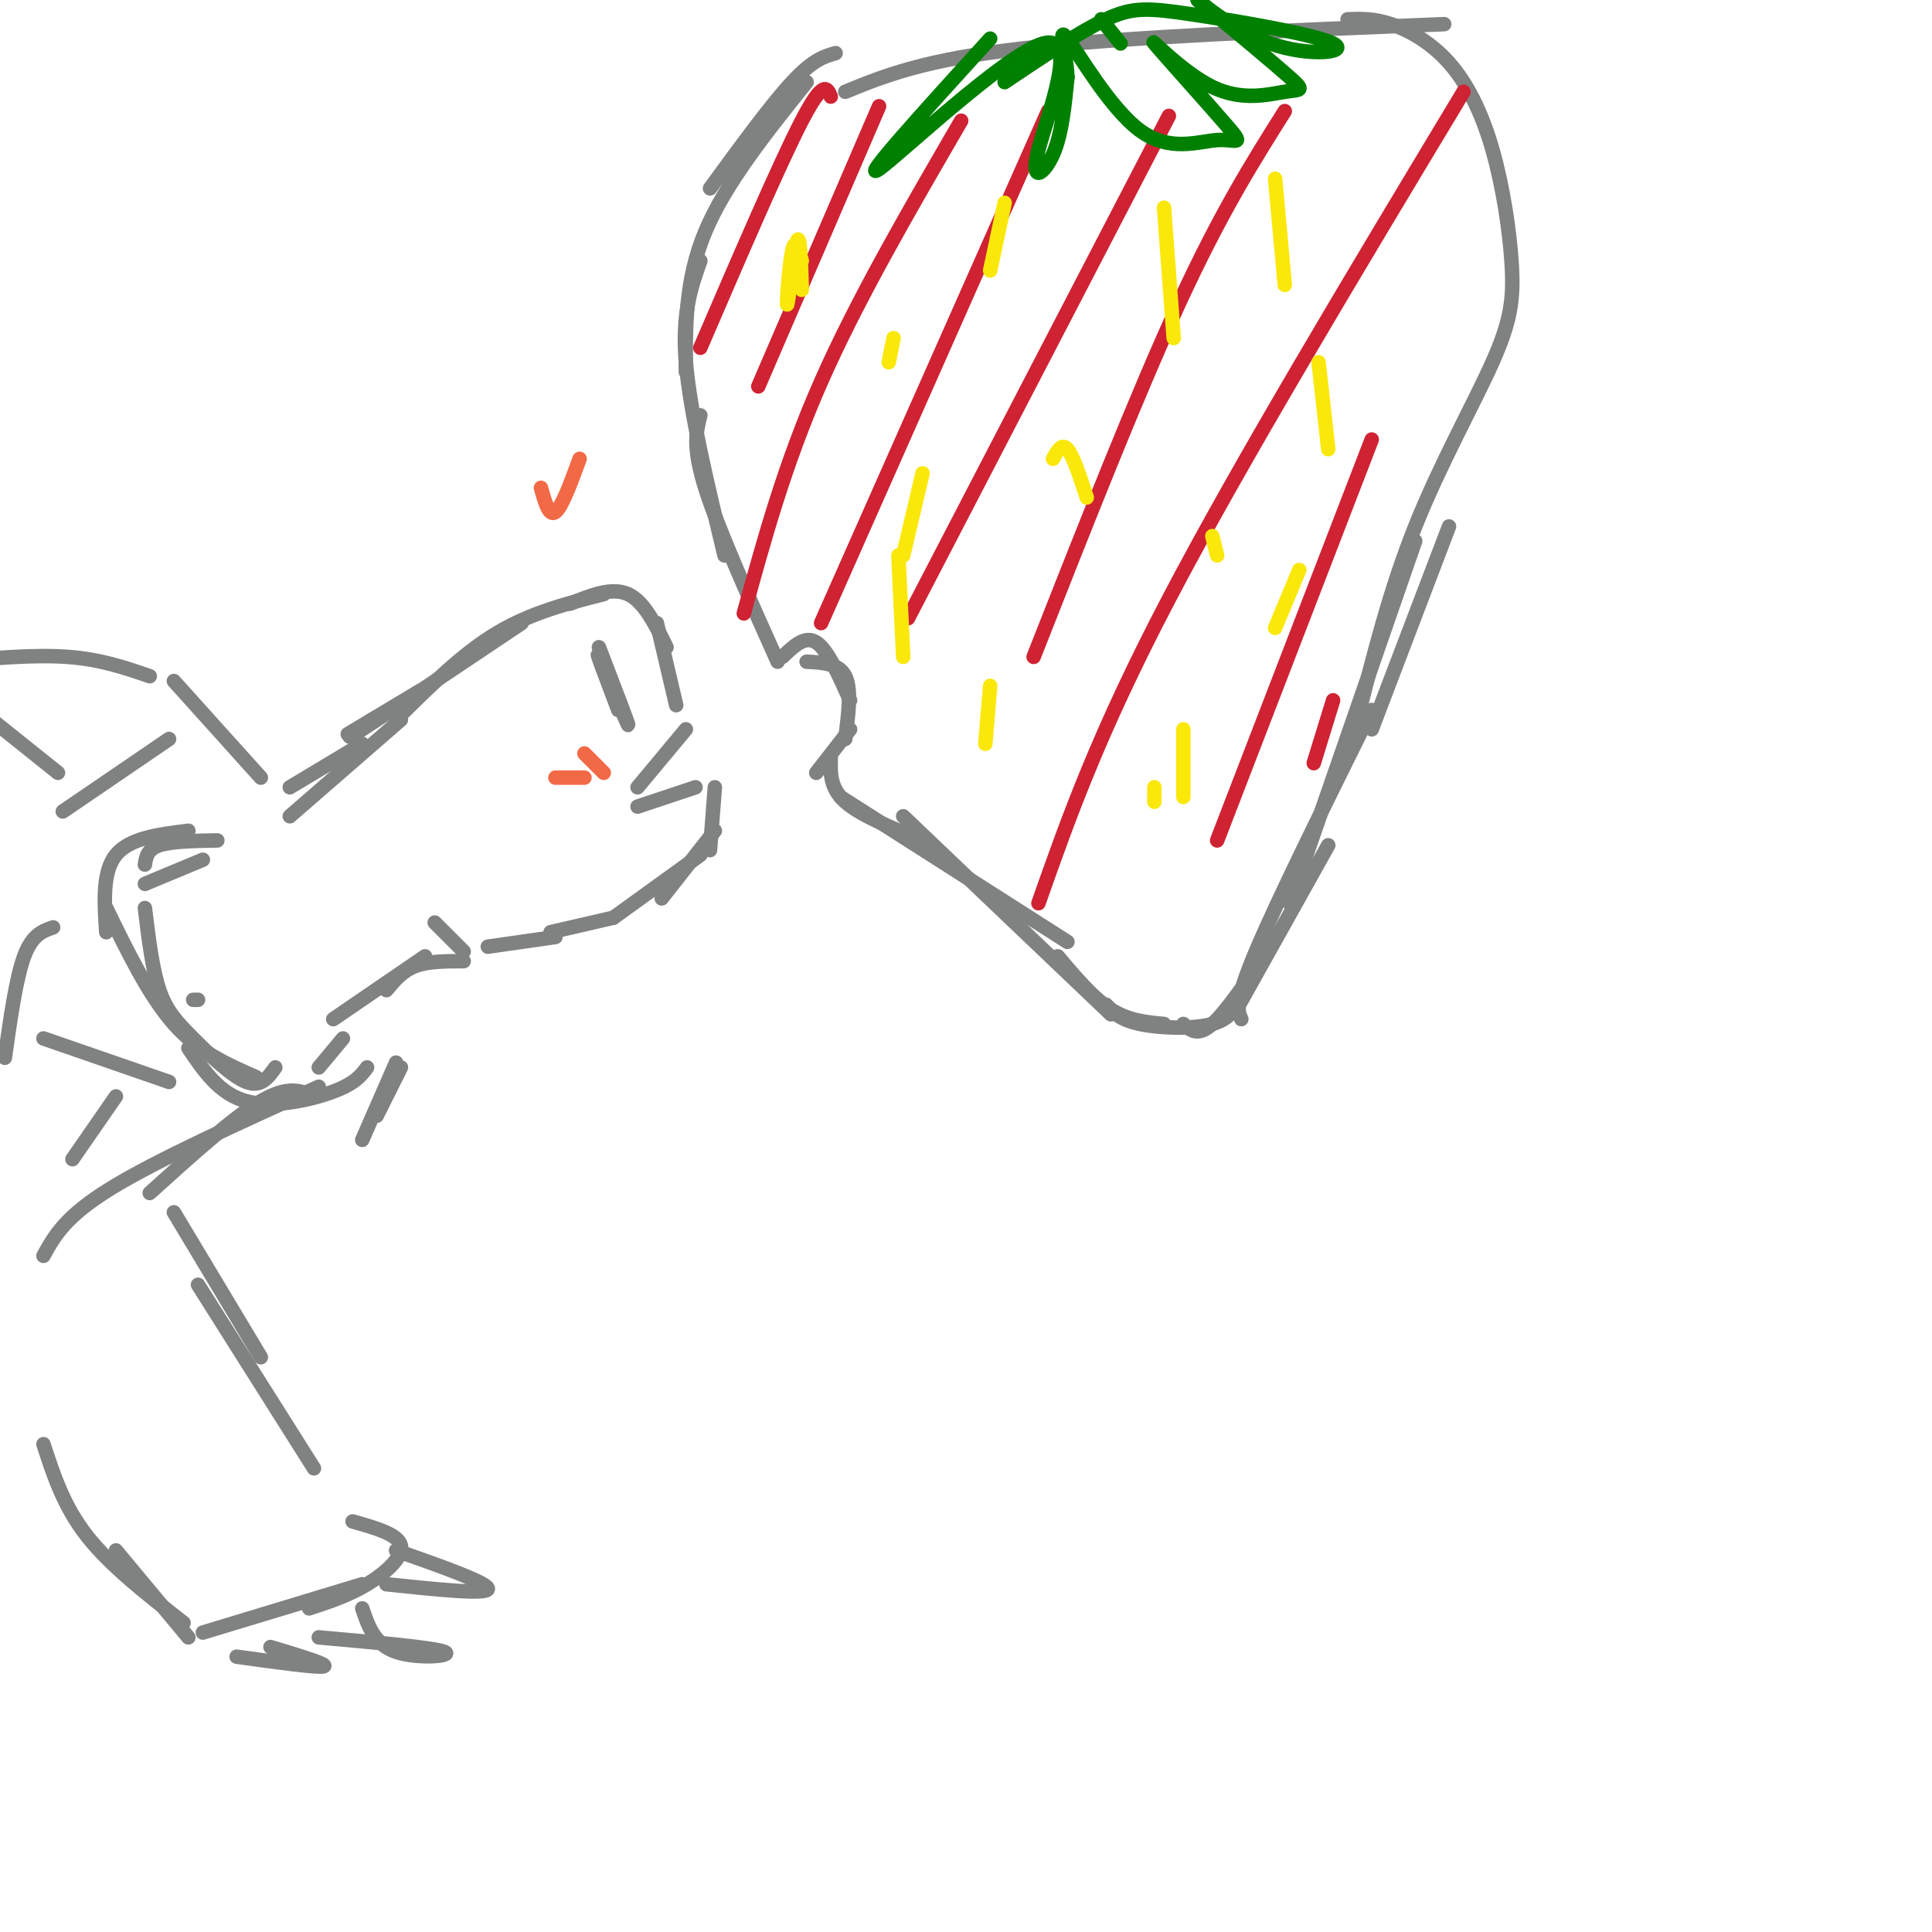 <svg viewBox='0 0 400 400' version='1.1' xmlns='http://www.w3.org/2000/svg' xmlns:xlink='http://www.w3.org/1999/xlink'><g fill='none' stroke='rgb(128,130,130)' stroke-width='3' stroke-linecap='round' stroke-linejoin='round'><path d='M72,152c0.000,0.000 15.000,-9.000 15,-9'/><path d='M77,149c-3.583,2.667 -7.167,5.333 -2,2c5.167,-3.333 19.083,-12.667 33,-22'/><path d='M83,148c6.500,-6.417 13.000,-12.833 20,-17c7.000,-4.167 14.500,-6.083 22,-8'/><path d='M118,125c4.333,-1.750 8.667,-3.500 12,-2c3.333,1.500 5.667,6.250 8,11'/><path d='M136,129c0.000,0.000 4.000,17.000 4,17'/><path d='M142,151c0.000,0.000 -10.000,12.000 -10,12'/><path d='M132,167c0.000,0.000 12.000,-4.000 12,-4'/><path d='M148,163c0.000,0.000 -1.000,13.000 -1,13'/><path d='M148,172c0.000,0.000 -11.000,14.000 -11,14'/><path d='M145,177c0.000,0.000 -18.000,13.000 -18,13'/><path d='M124,134c3.289,8.556 6.578,17.111 6,16c-0.578,-1.111 -5.022,-11.889 -6,-14c-0.978,-2.111 1.511,4.444 4,11'/><path d='M173,11c-2.333,0.667 -4.667,1.333 -9,6c-4.333,4.667 -10.667,13.333 -17,22'/><path d='M167,17c-8.417,10.500 -16.833,21.000 -21,31c-4.167,10.000 -4.083,19.500 -4,29'/><path d='M145,54c-1.917,5.417 -3.833,10.833 -3,21c0.833,10.167 4.417,25.083 8,40'/><path d='M145,86c-0.833,3.250 -1.667,6.500 1,15c2.667,8.500 8.833,22.250 15,36'/><path d='M162,136c2.333,-2.250 4.667,-4.500 7,-3c2.333,1.500 4.667,6.750 7,12'/><path d='M167,137c3.333,0.167 6.667,0.333 8,3c1.333,2.667 0.667,7.833 0,13'/><path d='M176,151c0.000,0.000 -7.000,9.000 -7,9'/><path d='M172,157c-0.083,3.083 -0.167,6.167 3,9c3.167,2.833 9.583,5.417 16,8'/><path d='M174,165c0.000,0.000 47.000,30.000 47,30'/><path d='M187,169c0.000,0.000 43.000,41.000 43,41'/><path d='M219,198c3.667,4.333 7.333,8.667 11,11c3.667,2.333 7.333,2.667 11,3'/><path d='M229,208c1.422,1.556 2.844,3.111 7,4c4.156,0.889 11.044,1.111 15,0c3.956,-1.111 4.978,-3.556 6,-6'/><path d='M245,212c1.500,1.333 3.000,2.667 6,0c3.000,-2.667 7.500,-9.333 12,-16'/><path d='M256,209c0.000,0.000 19.000,-34.000 19,-34'/><path d='M257,211c-0.750,-1.667 -1.500,-3.333 3,-14c4.500,-10.667 14.250,-30.333 24,-50'/><path d='M267,187c0.000,0.000 26.000,-75.000 26,-75'/><path d='M284,151c0.000,0.000 16.000,-42.000 16,-42'/><path d='M281,149c3.400,-13.502 6.800,-27.004 12,-40c5.200,-12.996 12.200,-25.486 16,-34c3.800,-8.514 4.399,-13.052 4,-20c-0.399,-6.948 -1.798,-16.306 -4,-24c-2.202,-7.694 -5.208,-13.725 -9,-18c-3.792,-4.275 -8.369,-6.793 -12,-8c-3.631,-1.207 -6.315,-1.104 -9,-1'/><path d='M299,5c-33.167,1.333 -66.333,2.667 -87,5c-20.667,2.333 -28.833,5.667 -37,9'/></g>
<g fill='none' stroke='rgb(207,34,51)' stroke-width='3' stroke-linecap='round' stroke-linejoin='round'><path d='M172,20c-0.750,-1.833 -1.500,-3.667 -6,5c-4.500,8.667 -12.750,27.833 -21,47'/><path d='M182,22c0.000,0.000 -25.000,58.000 -25,58'/><path d='M199,25c-10.750,18.500 -21.500,37.000 -29,54c-7.500,17.000 -11.750,32.500 -16,48'/><path d='M217,23c0.000,0.000 -47.000,106.000 -47,106'/><path d='M242,24c0.000,0.000 -54.000,104.000 -54,104'/><path d='M266,23c-6.667,10.583 -13.333,21.167 -22,40c-8.667,18.833 -19.333,45.917 -30,73'/><path d='M303,19c-23.167,38.500 -46.333,77.000 -61,105c-14.667,28.000 -20.833,45.500 -27,63'/><path d='M284,91c0.000,0.000 -32.000,83.000 -32,83'/><path d='M276,145c0.000,0.000 -4.000,13.000 -4,13'/></g>
<g fill='none' stroke='rgb(250,232,11)' stroke-width='3' stroke-linecap='round' stroke-linejoin='round'><path d='M166,54c-0.679,-2.536 -1.357,-5.071 -2,-2c-0.643,3.071 -1.250,11.750 -1,11c0.250,-0.750 1.357,-10.929 2,-13c0.643,-2.071 0.821,3.964 1,10'/><path d='M208,42c0.000,0.000 -3.000,14.000 -3,14'/><path d='M191,98c0.000,0.000 -4.000,17.000 -4,17'/><path d='M186,115c0.000,0.000 1.000,21.000 1,21'/><path d='M205,142c0.000,0.000 -1.000,12.000 -1,12'/><path d='M218,95c0.917,-1.667 1.833,-3.333 3,-2c1.167,1.333 2.583,5.667 4,10'/><path d='M241,43c0.000,0.000 2.000,27.000 2,27'/><path d='M264,37c0.000,0.000 2.000,22.000 2,22'/><path d='M273,75c0.000,0.000 2.000,18.000 2,18'/><path d='M269,118c0.000,0.000 -5.000,12.000 -5,12'/><path d='M245,151c0.000,0.000 0.000,14.000 0,14'/><path d='M239,163c0.000,0.000 0.000,3.000 0,3'/><path d='M251,111c0.000,0.000 1.000,4.000 1,4'/><path d='M185,70c0.000,0.000 -1.000,5.000 -1,5'/></g>
<g fill='none' stroke='rgb(0,128,0)' stroke-width='3' stroke-linecap='round' stroke-linejoin='round'><path d='M205,8c-13.620,14.989 -27.241,29.978 -23,27c4.241,-2.978 26.343,-23.922 34,-26c7.657,-2.078 0.869,14.710 -1,22c-1.869,7.290 1.180,5.083 3,1c1.820,-4.083 2.410,-10.041 3,-16'/><path d='M221,16c-0.215,-5.417 -2.252,-10.960 0,-8c2.252,2.960 8.794,14.425 15,19c6.206,4.575 12.078,2.262 16,2c3.922,-0.262 5.895,1.528 2,-3c-3.895,-4.528 -13.657,-15.374 -15,-17c-1.343,-1.626 5.733,5.966 12,9c6.267,3.034 11.726,1.509 15,1c3.274,-0.509 4.364,-0.003 1,-3c-3.364,-2.997 -11.182,-9.499 -19,-16'/><path d='M248,0c-0.743,-0.527 6.900,6.154 15,9c8.100,2.846 16.656,1.856 13,0c-3.656,-1.856 -19.523,-4.576 -29,-6c-9.477,-1.424 -12.565,-1.550 -18,1c-5.435,2.550 -13.218,7.775 -21,13'/><path d='M232,9c0.000,0.000 -4.000,-5.000 -4,-5'/></g>
<g fill='none' stroke='rgb(242,105,70)' stroke-width='3' stroke-linecap='round' stroke-linejoin='round'><path d='M115,161c0.000,0.000 6.000,0.000 6,0'/><path d='M121,156c0.000,0.000 4.000,4.000 4,4'/><path d='M112,101c0.833,3.000 1.667,6.000 3,5c1.333,-1.000 3.167,-6.000 5,-11'/></g>
<g fill='none' stroke='rgb(128,130,130)' stroke-width='3' stroke-linecap='round' stroke-linejoin='round'><path d='M127,190c0.000,0.000 -13.000,3.000 -13,3'/><path d='M115,194c0.000,0.000 -14.000,2.000 -14,2'/><path d='M96,197c0.000,0.000 -6.000,-6.000 -6,-6'/><path d='M96,199c-3.667,0.000 -7.333,0.000 -10,1c-2.667,1.000 -4.333,3.000 -6,5'/><path d='M88,198c0.000,0.000 -19.000,13.000 -19,13'/><path d='M83,149c0.000,0.000 -23.000,20.000 -23,20'/><path d='M75,154c0.000,0.000 -15.000,9.000 -15,9'/><path d='M42,178c0.000,0.000 -12.000,5.000 -12,5'/><path d='M22,188c4.417,9.083 8.833,18.167 14,24c5.167,5.833 11.083,8.417 17,11'/><path d='M39,217c3.222,4.756 6.444,9.511 12,11c5.556,1.489 13.444,-0.289 18,-2c4.556,-1.711 5.778,-3.356 7,-5'/><path d='M66,221c0.000,0.000 5.000,-6.000 5,-6'/><path d='M30,188c0.768,6.339 1.536,12.679 3,17c1.464,4.321 3.625,6.625 7,10c3.375,3.375 7.964,7.821 11,9c3.036,1.179 4.518,-0.911 6,-3'/><path d='M41,207c0.000,0.000 -1.000,0.000 -1,0'/><path d='M22,193c-0.417,-6.250 -0.833,-12.500 2,-16c2.833,-3.500 8.917,-4.250 15,-5'/><path d='M30,179c0.250,-1.583 0.500,-3.167 3,-4c2.500,-0.833 7.250,-0.917 12,-1'/><path d='M83,221c0.000,0.000 -5.000,10.000 -5,10'/><path d='M82,220c0.000,0.000 -7.000,16.000 -7,16'/><path d='M65,227c-2.667,-1.167 -5.333,-2.333 -11,1c-5.667,3.333 -14.333,11.167 -23,19'/><path d='M66,225c-16.750,7.583 -33.500,15.167 -43,21c-9.500,5.833 -11.750,9.917 -14,14'/><path d='M36,251c0.000,0.000 18.000,30.000 18,30'/><path d='M41,266c0.000,0.000 24.000,38.000 24,38'/><path d='M73,315c4.733,1.333 9.467,2.667 10,5c0.533,2.333 -3.133,5.667 -7,8c-3.867,2.333 -7.933,3.667 -12,5'/><path d='M75,328c0.000,0.000 -33.000,10.000 -33,10'/><path d='M39,339c0.000,0.000 -15.000,-18.000 -15,-18'/><path d='M38,336c-7.583,-5.917 -15.167,-11.833 -20,-18c-4.833,-6.167 -6.917,-12.583 -9,-19'/><path d='M82,321c9.667,3.417 19.333,6.833 19,8c-0.333,1.167 -10.667,0.083 -21,-1'/><path d='M75,333c1.267,3.733 2.533,7.467 7,9c4.467,1.533 12.133,0.867 10,0c-2.133,-0.867 -14.067,-1.933 -26,-3'/><path d='M56,341c6.083,1.833 12.167,3.667 11,4c-1.167,0.333 -9.583,-0.833 -18,-2'/><path d='M54,161c0.000,0.000 -18.000,-20.000 -18,-20'/><path d='M31,140c-5.083,-1.750 -10.167,-3.500 -17,-4c-6.833,-0.500 -15.417,0.250 -24,1'/><path d='M35,153c0.000,0.000 -22.000,15.000 -22,15'/><path d='M12,160c0.000,0.000 -15.000,-12.000 -15,-12'/><path d='M11,192c-2.167,0.750 -4.333,1.500 -6,6c-1.667,4.500 -2.833,12.750 -4,21'/><path d='M9,215c0.000,0.000 26.000,9.000 26,9'/><path d='M24,227c0.000,0.000 -9.000,13.000 -9,13'/></g>
</svg>